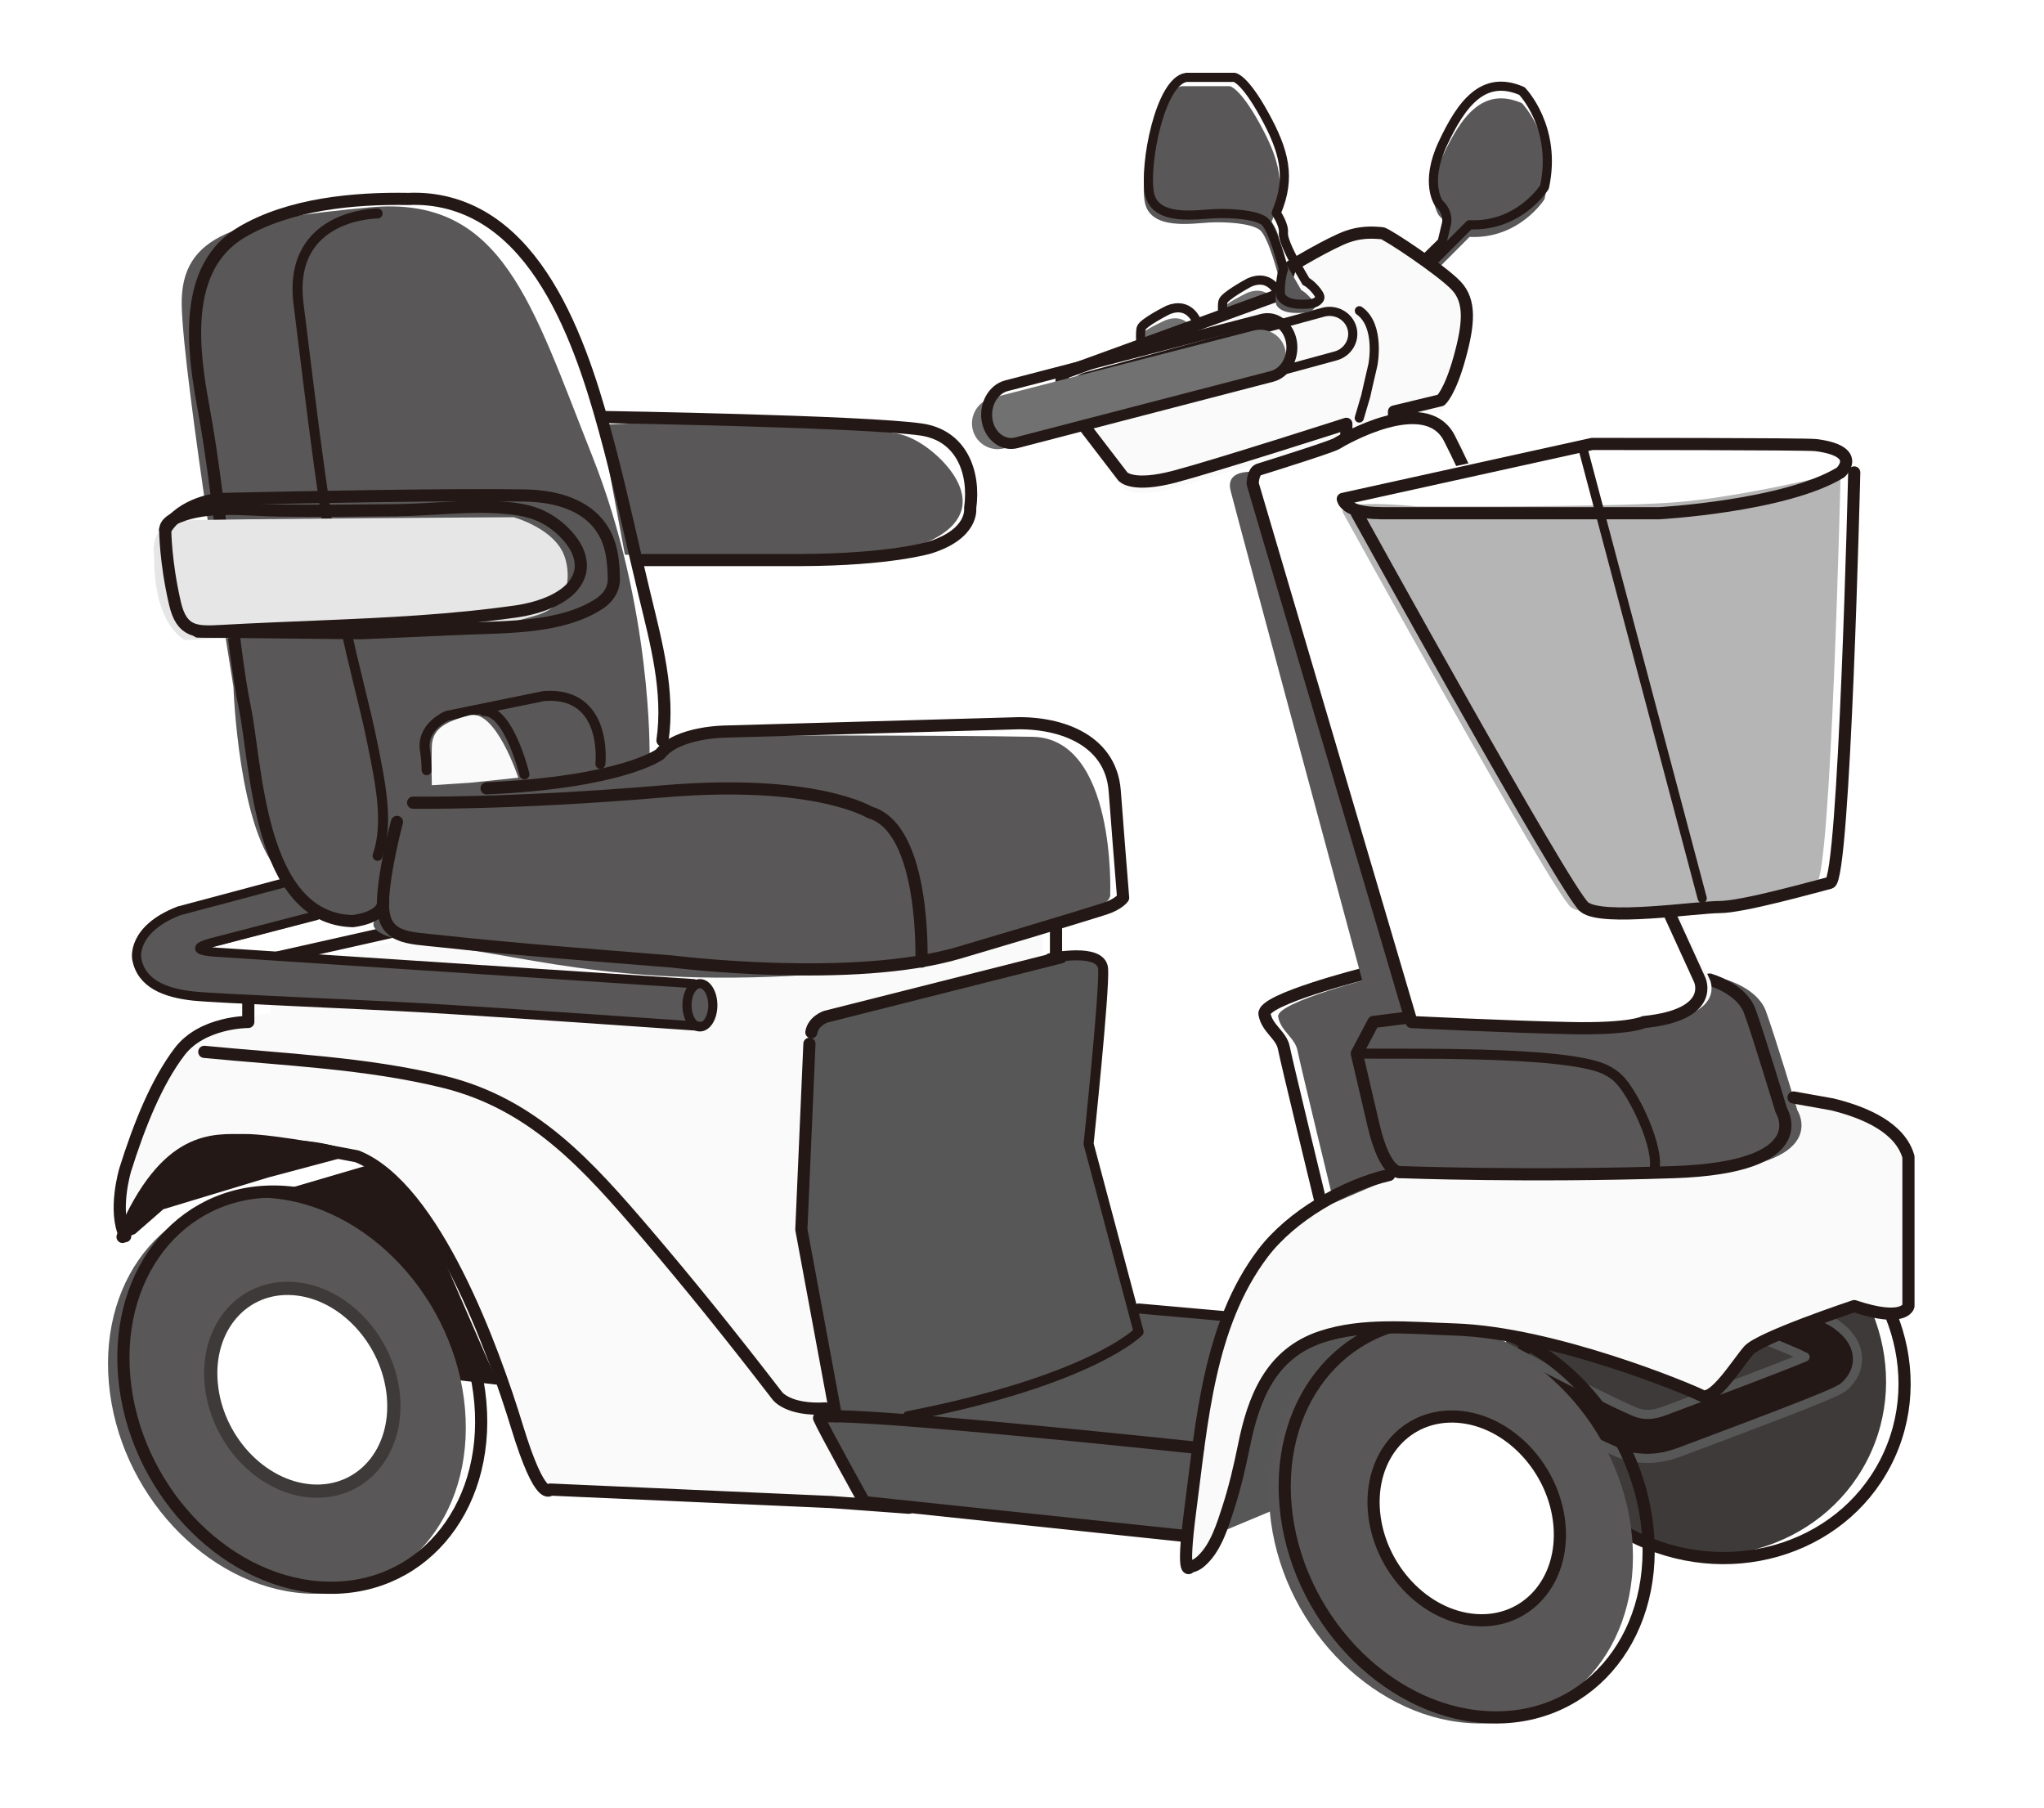 <?xml version="1.0" encoding="UTF-8"?>
<svg id="_レイヤー_2" data-name="レイヤー 2" xmlns="http://www.w3.org/2000/svg" xmlns:xlink="http://www.w3.org/1999/xlink" viewBox="0 0 190 168">
  <defs>
    <style>
      .cls-1 {
        clip-path: url(#clippath);
      }

      .cls-2, .cls-3, .cls-4, .cls-5, .cls-6, .cls-7, .cls-8 {
        fill: none;
      }

      .cls-2, .cls-9, .cls-10, .cls-11, .cls-12, .cls-13, .cls-14, .cls-15, .cls-16, .cls-17 {
        stroke-width: 0px;
      }

      .cls-3 {
        stroke-width: .93px;
      }

      .cls-3, .cls-4, .cls-5, .cls-6, .cls-7, .cls-8 {
        stroke-linecap: round;
        stroke-linejoin: round;
      }

      .cls-3, .cls-4, .cls-6, .cls-7 {
        stroke: #231815;
      }

      .cls-4 {
        stroke-width: 1.13px;
      }

      .cls-5 {
        stroke: #3e3a39;
        stroke-width: 1.23px;
      }

      .cls-6 {
        stroke-width: 1.02px;
      }

      .cls-7, .cls-8 {
        stroke-width: .85px;
      }

      .cls-9 {
        fill: #595757;
      }

      .cls-10 {
        fill: #727171;
      }

      .cls-11 {
        fill: #585757;
      }

      .cls-12 {
        fill: #3e3a39;
      }

      .cls-13 {
        fill: #231815;
      }

      .cls-14 {
        fill: #b5b5b6;
      }

      .cls-15 {
        fill: #fff;
      }

      .cls-16 {
        fill: #fafafa;
      }

      .cls-17 {
        fill: #e6e6e6;
      }

      .cls-8 {
        stroke: #585757;
      }
    </style>
    <clipPath id="clippath">
      <rect class="cls-2" x="10.04" y="6.77" width="167.92" height="153.42"/>
    </clipPath>
  </defs>
  <g id="_レイヤー_1-2" data-name="レイヤー 1">
    <g>
      <rect class="cls-15" width="190" height="168"/>
      <g>
        <line class="cls-4" x1="40.43" y1="85.7" x2="25.83" y2="88.98"/>
        <line class="cls-4" x1="98.16" y1="83.47" x2="98.16" y2="93.75"/>
        <g class="cls-1">
          <path class="cls-9" d="m131.72,26.91l4.88-4.89c4.65.21,6.97-3.51,6.97-3.51,1.2-5.55-2.1-8.92-2.1-8.92-3.6-1.57-5.63,1.2-7.35,4.88-1.73,3.68-.37,5.55-.37,5.55,1.05.97.68,2.01.68,2.01l-.38,1.59-3.38,3.3h1.05Z"/>
          <path class="cls-7" d="m131.72,25.78l4.88-4.89c4.65.21,6.97-3.51,6.97-3.51,1.2-5.55-2.1-8.92-2.1-8.92-3.6-1.57-5.63,1.2-7.35,4.88-1.73,3.68-.37,5.55-.37,5.55,1.05.97.68,2.01.68,2.01l-.38,1.59-3.38,3.3"/>
          <path class="cls-10" d="m105.9,32.3s-.06-.59.03-1.05c.09-.46,2.43-1.5,2.43-1.5,1.83-.67,2.51.87,2.51.87l.35,2.1-5.12,1.26-.2-1.67Z"/>
          <path class="cls-7" d="m111.2,29.78s-.7-1.75-2.6-.98c0,0-2.44,1.21-2.53,1.73-.09.52-.03,1.2-.03,1.2"/>
          <path class="cls-10" d="m113.56,29.83s-.07-.59,0-1.05c.07-.46,2.39-1.57,2.39-1.57,1.81-.72,2.53.79,2.53.79l.41,2.09-5.09,1.4-.25-1.66Z"/>
          <path class="cls-7" d="m118.78,27.16s-.75-1.73-2.63-.91c0,0-2.4,1.28-2.48,1.8-.08.53,0,1.2,0,1.2"/>
          <path class="cls-16" d="m125.15,40.44s-11.85,3.81-15.9,4.89c-4.05,1.08-4.88,0-4.88,0,0,0-.3-.4-3.75-4.89-3.45-4.49-1.27-4.89-1.27-4.89l19.8-7.2.83-2.55s3.75-2.25,5.33-2.78c1.57-.53,2.78-.3,3.15-.3s5.55,3.45,6.9,4.88c1.35,1.43,1.2,3.53.3,6.75-.9,3.22-1.73,3.9-1.73,3.9l-4.35,1.05-4.42,1.14Z"/>
          <path class="cls-16" d="m125.15,41.04v-1.65s-11.85,3.81-15.9,4.89c-4.05,1.08-4.88,0-4.88,0,0,0-.3-.4-3.75-4.89-3.45-4.49-1.27-4.89-1.27-4.89l19.8-7.2.83-2.55s3.75-2.25,5.33-2.78c1.57-.53,2.78-.3,3.15-.3s5.55,3.45,6.9,4.88c1.35,1.43,1.2,3.53.3,6.75-.9,3.23-1.73,3.9-1.73,3.9l-4.35,1.05v1.06"/>
          <path class="cls-4" d="m125.15,41.04v-1.65s-11.85,3.81-15.9,4.89c-4.05,1.08-4.88,0-4.88,0,0,0-.3-.4-3.75-4.89-3.45-4.49-1.27-4.89-1.27-4.89l19.8-7.2.83-2.55s3.75-2.25,5.33-2.78c1.57-.53,2.78-.3,3.15-.3s5.55,3.45,6.9,4.88c1.35,1.43,1.2,3.53.3,6.75-.9,3.23-1.73,3.9-1.73,3.9l-4.35,1.05v1.06"/>
          <path class="cls-16" d="m126.35,38.85l.6-2.03s.3-1.36.67-2.92c0,0,.71-3.63-1.26-5.02"/>
          <path class="cls-7" d="m126.35,38.85l.6-2.03s.3-1.36.67-2.92c0,0,.71-3.63-1.26-5.02"/>
          <path class="cls-16" d="m102.16,39.07l21.99-5.99c1.15-.31,1.84-1.49,1.52-2.6-.32-1.12-1.52-1.78-2.68-1.46l-21.99,5.99c-1.15.31-1.84,1.49-1.52,2.6.32,1.12,1.52,1.78,2.68,1.46"/>
          <path class="cls-7" d="m102.16,39.07l21.99-5.99c1.15-.31,1.84-1.49,1.52-2.6-.32-1.12-1.52-1.78-2.68-1.46l-21.99,5.99c-1.15.31-1.84,1.49-1.52,2.6.32,1.12,1.52,1.78,2.68,1.46Z"/>
          <path class="cls-9" d="m119.84,25.03l1.13,1.95c.35.11,1.42,1.2,1.28,1.54-.2.46-.8.55-1.31.56-.81.03-1.76,0-2.25-.66-.27-.36,0-2.17.19-2.59,0,0-.97-3.88-1.8-4.48-.84-.6-3.09-.75-4.66-.67s-5.48.75-6-1.87c-.52-2.63.98-10.5,3.45-10.8h4.44s.91.08,2.77,3.45c1.86,3.37,2.54,5.85,1.12,9.15,0,0,.75,1.1.67,1.83-.08.72.98,2.6.98,2.6"/>
          <path class="cls-7" d="m120.27,24.22l1.13,1.95c.35.11,1.42,1.2,1.28,1.54-.2.46-.8.55-1.31.56-.81.03-1.76,0-2.25-.66-.27-.36,0-2.17.19-2.59,0,0-.97-3.88-1.8-4.48-.84-.6-3.09-.75-4.66-.68s-5.48.75-6-1.87c-.52-2.63.98-10.5,3.45-10.8h4.44s.91.08,2.77,3.45c1.86,3.37,2.54,5.85,1.12,9.15,0,0,.75,1.1.67,1.83-.08.72.98,2.6.98,2.6Z"/>
          <path class="cls-9" d="m128.11,90.74s-9.52,2.4-9.3,3.75c.23,1.35,1.57,1.95,1.8,3.15.23,1.2,3.38,14.17,3.38,14.17,0,0,1.7,1.88,3.4,1.43,1.7-.45,9.05-.6,9.05-.6l-6.98-22.35-1.35.45Z"/>
          <path class="cls-4" d="m126.84,90.49s-9.52,2.4-9.3,3.75c.23,1.35,1.57,1.95,1.8,3.15.23,1.2,3.38,14.17,3.38,14.17,0,0,1.7,1.88,3.4,1.43,1.7-.45,9.05-.6,9.05-.6l-6.98-22.35-1.35.45Z"/>
          <path class="cls-9" d="m117.09,43.91s-3.26-.56-2.7,1.69c.56,2.25,13.28,49.39,13.28,49.39h4.5l-15.08-51.08Z"/>
          <path class="cls-13" d="m35.17,106.71l-10.18,2.71-9.81,2.97-2.61,2.28s-3.12,1.73-.26-4.64l3.7-7.25,19.16,3.93Z"/>
          <polygon class="cls-13" points="37.55 107.31 20.96 112.18 35.74 127.48 60.47 130.35 37.55 107.31"/>
          <path class="cls-16" d="m97.15,83.47l-.69,12.44-2.65,45.12-43.41-2.96-11.37-26.16s-3.3-5.36-10.98-5.89c-7.69-.53-11.56-1.8-16.41,8.87,0,0-1.76-4.84,2.16-12.26,0,0,1.18-7.23,11.34-8.47v-3.87l32.85-7.98,39.16,1.16Z"/>
          <path class="cls-11" d="m77.61,130.9l-2.83-15.12.47-18.77s-.22-2.22,2.47-2.85c2.69-.63,17.81-4.12,17.81-4.12l3.12-1.06s4.13-.99,3.87,2.65c-.26,3.64-1.32,14.69-1.32,14.69l.17.71h.02s.85,3.58.85,3.58h0s2.57,10.92,2.57,10.92l12.75,1.13,13.99.8-4.71,13.35-14.26,5.96h-2.32l-29.9-3.15-4.2-7.13.6-1.58h.87Z"/>
          <path class="cls-12" d="m141.67,119.29c-4.27,8.26-.6,18.65,8.2,23.2,8.8,4.55,19.4,1.53,23.67-6.73,4.27-8.26.6-18.65-8.2-23.2-8.8-4.55-19.4-1.53-23.67,6.73"/>
          <path class="cls-4" d="m143.39,119.49c-4.27,8.26-.6,18.65,8.2,23.2,8.8,4.55,19.4,1.53,23.67-6.73,4.27-8.26.6-18.65-8.2-23.2-8.8-4.55-19.4-1.53-23.67,6.73Z"/>
          <path class="cls-13" d="m152.28,135.49c1.27.16,2.6-.04,4.01-.59.26-.1.98-.37,1.97-.74,12.58-4.72,12.84-4.97,13.32-5.44.99-.97,1.13-1.99,1.07-2.66-.09-1.11-.75-2.11-1.96-2.97-1.87-1.33-10.47-4.36-13.06-5.26-1.06-.36-2.23.2-2.6,1.26-.37,1.07.2,2.23,1.26,2.6,4.46,1.54,9.7,3.52,11.5,4.43-2.67,1.11-8.71,3.37-10.97,4.22-1.01.38-1.75.66-2.02.76-1.13.44-1.98.47-2.82.12-3.75-1.6-13.99-7.06-14.09-7.11-.99-.54-2.23-.16-2.77.84-.53,1-.16,2.24.84,2.77.43.23,10.5,5.6,14.42,7.27.62.27,1.26.44,1.9.52"/>
          <path class="cls-8" d="m152.28,135.49c1.27.16,2.6-.04,4.01-.59.26-.1.98-.37,1.97-.74,12.58-4.72,12.84-4.97,13.32-5.44.99-.97,1.13-1.99,1.07-2.66-.09-1.11-.75-2.11-1.96-2.97-1.87-1.33-10.47-4.36-13.06-5.26-1.06-.36-2.23.2-2.6,1.26-.37,1.07.2,2.23,1.26,2.6,4.46,1.54,9.7,3.52,11.5,4.43-2.67,1.11-8.71,3.37-10.97,4.22-1.01.38-1.75.66-2.02.76-1.13.44-1.98.47-2.82.12-3.75-1.6-13.99-7.06-14.09-7.11-.99-.54-2.23-.16-2.77.84-.53,1-.16,2.24.84,2.77.43.23,10.5,5.6,14.42,7.27.62.27,1.26.44,1.9.52Z"/>
          <path class="cls-9" d="m118.04,140.51c.91,10.19,9.19,18.98,18.48,19.63,9.3.65,16.1-7.08,15.19-17.27-.91-10.19-9.18-18.98-18.48-19.63-9.3-.65-16.1,7.08-15.19,17.27"/>
          <path class="cls-4" d="m119.5,139.95c.91,10.19,9.19,18.98,18.48,19.63,9.3.65,16.1-7.08,15.19-17.27-.91-10.19-9.18-18.98-18.48-19.63-9.3-.65-16.1,7.08-15.19,17.27Z"/>
          <path class="cls-15" d="m127.72,140.52c.47,5.22,4.7,9.72,9.46,10.05s8.24-3.63,7.78-8.85c-.47-5.22-4.7-9.72-9.46-10.05-4.76-.33-8.24,3.63-7.78,8.85"/>
          <path class="cls-4" d="m127.72,140.52c.47,5.22,4.7,9.72,9.46,10.05s8.24-3.63,7.78-8.85c-.47-5.22-4.7-9.72-9.46-10.05-4.76-.33-8.24,3.63-7.78,8.85Z"/>
          <path class="cls-16" d="m164.34,101.8s11.55.32,13.05,5.71v13.87s-.32,1.58-5.04,0c0,0-8.76,2.92-9.81,4.12-1.05,1.2-3.24,4.8-4.39,4.2-1.16-.6-13.76-5.85-22.98-6.15-9.22-.3-16.07-.9-19.03,7.95,0,0-2.05,13.65-5.5,14.1,0,0-.9,1.52,0-5.32.9-6.83,2.23-25.52,13.34-28.48l13.16-5.66,27.2-4.36Z"/>
          <path class="cls-9" d="m160.44,91.05s2.93.79,3.71,2.93c.79,2.14,2.93,9.22,2.93,9.22,0,0,3.37,5.29-10.01,5.74-13.39.45-25.31,0-25.31,0,0,0-1.46.45-2.59-4.39-1.13-4.84-1.55-6.64-1.55-6.64l1.55-2.93,31.27-3.94Z"/>
          <path class="cls-4" d="m158.94,91.05s2.93.79,3.71,2.93c.79,2.14,2.93,9.22,2.93,9.22,0,0,3.37,5.29-10.01,5.74-13.39.45-25.31,0-25.31,0,0,0-1.46.45-2.59-4.39-1.13-4.84-1.55-6.64-1.55-6.64l1.55-2.93,31.27-3.94Z"/>
          <path class="cls-16" d="m117.09,43.91s7.54-2.33,8.1-2.68c.56-.35,8.21-4.8,10.46-.55,2.25,4.25,23.29,50.37,23.29,50.37,0,0,1.57,3.26-5.18,3.94,0,0-1.23.68-6.86.56-5.62-.11-14.74-.56-14.74-.56l-15.08-51.08Z"/>
          <path class="cls-15" d="m117.01,43.64c2-.62,6.79-2.14,7.23-2.41.56-.35,8.21-4.8,10.46-.55,2.25,4.25,23.29,50.37,23.29,50.37,0,0,1.57,3.26-5.18,3.94,0,0-1.23.68-6.86.56-5.63-.11-14.74-.56-14.74-.56l-14.77-50.04s.03-1.14.56-1.3"/>
          <path class="cls-4" d="m117.01,43.64c2-.62,6.79-2.14,7.23-2.41.56-.35,8.21-4.8,10.46-.55,2.25,4.25,23.29,50.37,23.29,50.37,0,0,1.57,3.26-5.18,3.94,0,0-1.23.68-6.86.56-5.63-.11-14.74-.56-14.74-.56l-14.77-50.04s.03-1.14.56-1.3Z"/>
          <path class="cls-15" d="m128.45,47.15h25.87s11.7-.64,16.88-3.79c0,0,2.14-1.96-2.27-2.54-.94-.12-21.58-.15-21.58-.15l-23.17,5.11s.9,1.36,4.27,1.36"/>
          <path class="cls-14" d="m124.86,47.7s19.46,35.25,21.15,36.6c1.69,1.35,10.46,0,12.6,0s8.89-1.91,10.24-2.25c1.35-.34,2.25-38.14,2.25-38.14,0,0-9.23,2.36-15.86,2.81-6.64.45-23.63.34-23.63.34,0,0-7.54-.79-6.75.64"/>
          <path class="cls-4" d="m172.36,43.91s-.9,37.8-2.25,38.14c-1.35.34-8.1,2.25-10.24,2.25s-10.91,1.35-12.6,0c-1.69-1.35-21.15-36.6-21.15-36.6"/>
          <path class="cls-4" d="m128.34,47.7h25.87s11.7-.64,16.88-3.79c0,0,2.14-1.96-2.27-2.54-.94-.12-20.82-.11-20.82-.11l-23.18,5.11s.14,1.32,3.51,1.32Z"/>
          <path class="cls-4" d="m166.72,102l3.59.64c3.08.75,6.34,2.18,7.09,4.88v13.87s-.32,1.58-5.04,0c0,0-8.76,2.92-9.81,4.12-1.05,1.2-3.24,4.8-4.39,4.2-1.16-.6-13.76-5.85-22.98-6.15-4.05-.13-8.47-.61-12.39.7-4.69,1.57-6.27,5.7-7.16,10.12-.4,1.97-.86,3.93-1.48,5.84-.51,1.58-1.12,3.53-2.34,4.72-.32.32-.7.6-1.16.66,0,0-.9,1.51,0-5.32,1.06-8.01,1.68-17.12,6.75-23.81,2.63-3.46,7.51-6.29,11.73-7.27"/>
          <path class="cls-9" d="m10.12,128.54c.89,10.15,9.03,18.9,18.17,19.55,9.14.65,15.82-7.05,14.93-17.2-.89-10.15-9.03-18.9-18.17-19.55-9.14-.65-15.82,7.05-14.93,17.2"/>
          <path class="cls-4" d="m11.55,127.98c.89,10.15,9.03,18.9,18.17,19.55,9.14.65,15.82-7.05,14.93-17.2-.89-10.15-9.03-18.9-18.17-19.55-9.14-.65-15.82,7.05-14.93,17.2Z"/>
          <path class="cls-15" d="m19.63,128.56c.46,5.2,4.62,9.67,9.3,10.01,4.68.33,8.1-3.61,7.64-8.8-.46-5.2-4.62-9.68-9.3-10.01-4.68-.33-8.1,3.61-7.64,8.8"/>
          <path class="cls-5" d="m19.63,128.56c.46,5.2,4.62,9.67,9.3,10.01,4.68.33,8.1-3.61,7.64-8.8-.46-5.2-4.62-9.68-9.3-10.01-4.68-.33-8.1,3.61-7.64,8.8Z"/>
          <path class="cls-4" d="m110.24,142.76l-29.9-3.15s-3.75-6.75-4.2-7.8c-.45-1.05,35.23,2.76,35.23,2.76"/>
          <path class="cls-3" d="m97.59,89.06s4.8-1.05,4.95.98c.15,2.02-1.35,16.27-1.35,16.27l4.65,17.47s-4.35,4.5-21.45,7.84"/>
          <polyline class="cls-4" points="75.24 97.01 74.49 114.27 77.71 131.63"/>
          <path class="cls-4" d="m18.99,97.76c7.36.72,15.08,1.02,22.27,2.79,8.37,2.06,13.43,7.81,18.8,14.08,4.04,4.73,7.94,9.58,11.74,14.51.15.19.29.38.44.57,0,0,.98,1.4,4.5,1.19"/>
          <path class="cls-4" d="m11.39,114.96c4.07-9.65,8.58-8.97,11.28-9,2.7-.04,10.52,1.51,10.52,1.51,7.24,2.91,12.69,17.99,14.88,25.16s3.08,5.81,3.08,5.81l26.12,1.16,7.21.53"/>
          <path class="cls-9" d="m16.15,84.8l16.38-4.36,1.04,3.95-15.19,4,46.67,3.07h0s.04,0,.05,0c.63,0,1.15.92,1.15,2.05s-.51,2.05-1.15,2.05c-.11,0-.22-.04-.32-.09v.07s-48.53-3.19-48.53-3.19l-.42-.07c-1.42-.4-3-1.44-3.17-3.14-.24-2.44,2.56-3.86,3.47-4.33"/>
          <path class="cls-3" d="m126.12,97.91c3.48.1,19.6-.34,23.21,1.55.39.21.77.45,1.09.76,1.45,1.37,3.92,6.6,3.34,8.61"/>
          <path class="cls-7" d="m64.49,91.42s-40.79-2.68-44.35-2.92c-3.56-.23,0-1.01,0-1.01l9.25-2.4"/>
          <path class="cls-7" d="m65.11,95.39s-18.33-1.29-25.96-1.73c-5.16-.3-19.16-.86-21.21-1.09-2.51-.28-4.8-1.09-5.23-3.46,0,0-.54-2.71,3.91-4.45l9.65-2.57"/>
          <path class="cls-9" d="m55.84,39.48s16.46-.93,27.46.8c2.04.32,4.41,2.31,5.45,4.03,3.21,5.3-4.93,7.38-8.68,7.25h-21.98l-2.26-12.09Z"/>
          <path class="cls-9" d="m103.2,82.99s.53-14.35-7.2-14.51c-7.73-.16-30.44-.13-30.44-.13l-5.18,1.92s.28-13.77-5.34-27.92c-5.62-14.15-8.34-24.21-20.62-23.08-12.28,1.13-17.65,2.42-17.53,9.09.13,6.67,4.81,35.48,4.81,35.48,0,0,.46,13.6,4.44,17.37,3.98,3.77,5.58,4.64,8.75,4.28,0,0-1.84,1.68,6.28,2.49,8.12.82,17.86,4.44,39.83,2.12l12.78-3.11s10.02-2.08,9.4-4"/>
          <path class="cls-4" d="m85.65,89.37s.45-12.38-4.8-13.87c0,0-5.1-3.15-19.2-1.95-14.1,1.2-23.25,1.05-23.25,1.05"/>
          <path class="cls-4" d="m45.23,73.27c12.68-.57,16.12-3.18,16.12-3.18,1.65-2.1,6.15-2.1,6.15-2.1l26.4-.75c4.33-.24,9.34,1.32,9.72,6.27.25,3.31.51,6.62.78,9.93,0,0-.41.62-1.8,1.05,0,0-3.53,1.13-13.43,4.05-9.9,2.93-26.62.83-26.62.83-7.25-.59-14.51-1.12-21.75-1.91-2.93-.32-5.26-.19-5.2-3.57.05-2.85,1.3-7.5,1.3-7.5"/>
          <path class="cls-4" d="m59.71,52.05h14.78c8.23-.03,11.91-1.15,11.91-1.15,4.13-1.29,3.78-3.65,3.78-3.65.48-3.42-.85-6.8-4.55-7.33-5.38-.77-29.39-1.16-29.39-1.16"/>
          <path class="cls-3" d="m35.1,19.84s-8.4,0-7.35,8.4c1.24,9.91,2.35,19.86,4.3,29.67.76,3.86,1.87,7.63,2.63,11.48.61,3.12,1.5,7.03.42,10.15"/>
          <path class="cls-3" d="m55.81,70.99s.75-6.75-5.25-6.3l-9,1.84s-2.45,1.01-2.05,3.26c.08.45.13,1.08.15,1.79"/>
          <path class="cls-4" d="m61.58,68.82c.66-4.52-.58-9.09-1.64-13.46-1.11-4.58-2.09-9.2-3.29-13.76-2.26-8.55-6.22-21.95-16.82-23.06-.62-.06-1.24-.08-1.87-.05-5.07-.09-11.05.47-15.49,3.09-5.56,3.28-4.55,10.94-3.56,16.26,1.58,8.47,2.7,22.5,3.83,27.82,1.12,5.33,1.27,19.73,10.05,19.95,0,0,2.72-.27,2.83-1.72"/>
          <path class="cls-3" d="m48.75,71.97s-1.44-5.97-3.76-5.88"/>
          <path class="cls-17" d="m17.19,59.49s-2.93-1.33-2.86-7.86c0,0-.66-3.11,2.86-3.26,3.52-.15,30.55-.3,30.55-.3,0,0,3.88,1.04,4.76,3.71,0,0,1.61,4.36-3,5.52l-2.86.78-29.45,1.41Z"/>
          <path class="cls-4" d="m15.35,49.24c1.61-2.61,5-2.86,5-2.86,7.17-.16,21.77-.45,28.43-.33,2.44.05,5.13.61,6.78,2.56,1.25,1.48,1.47,3.3,1.5,5.17.02,1.02-.56,1.83-1.41,2.37-3.49,2.23-8.46,2.11-12.44,2.28-3.22.14-6.43.28-9.65.42l-15.16-.15"/>
          <path class="cls-4" d="m49.13,47.55c1.65.41,3.18,1.53,4.15,2.93.55.8.87,1.81.63,2.75-.6,2.32-3.83,3.29-5.89,3.59-6.01.86-12.07,1.15-18.13,1.4-3.08.13-6.16.25-9.24.42-2.44.14-3.76.14-4.39-2.58-.9-3.9-.9-6.79-.9-6.8,0-.64.68-1,1.19-1.21,2.81-1.17,6.39-.64,9.34-.6,3.62.05,7.24,0,10.85-.03,3.52-.03,7.03-.55,10.56-.19.61.06,1.23.16,1.83.31Z"/>
          <path class="cls-16" d="m48.18,72.28s-2.1-6.41-4.53-5.8c-2.43.61-3.46,1.36-3.51,2.88-.05,1.52,0,3.62,0,3.62l3.55-.23,4.49-.47Z"/>
          <path class="cls-10" d="m93.33,41.67l24.38-6.27c1.28-.33,2.07-1.65,1.75-2.94-.32-1.29-1.63-2.07-2.91-1.74l-24.38,6.27c-1.28.33-2.07,1.65-1.75,2.94.32,1.29,1.63,2.07,2.91,1.74"/>
          <path class="cls-6" d="m94.49,41.15l23.75-6.17c1.25-.32,2.06-1.78,1.8-3.24-.26-1.46-1.49-2.39-2.73-2.06l-23.75,6.17c-1.25.32-2.06,1.78-1.8,3.24.26,1.46,1.49,2.39,2.73,2.06Z"/>
          <path class="cls-4" d="m23.08,93.26v1.72s-4.28-.03-6.4,2.78c-2.12,2.8-3.72,6.76-5.04,10.96,0,0-1.15,3.82,0,6.17"/>
          <line class="cls-7" x1="147.16" y1="41.75" x2="158.23" y2="83.49"/>
          <line class="cls-3" x1="114.17" y1="122.35" x2="105.84" y2="121.61"/>
          <path class="cls-4" d="m75.42,95.94c.18-1.07,1.35-1.45,1.35-1.45l21.87-5.52"/>
          <ellipse class="cls-7" cx="65.06" cy="93.43" rx="1.2" ry="2.01"/>
        </g>
      </g>
    </g>
  </g>
</svg>